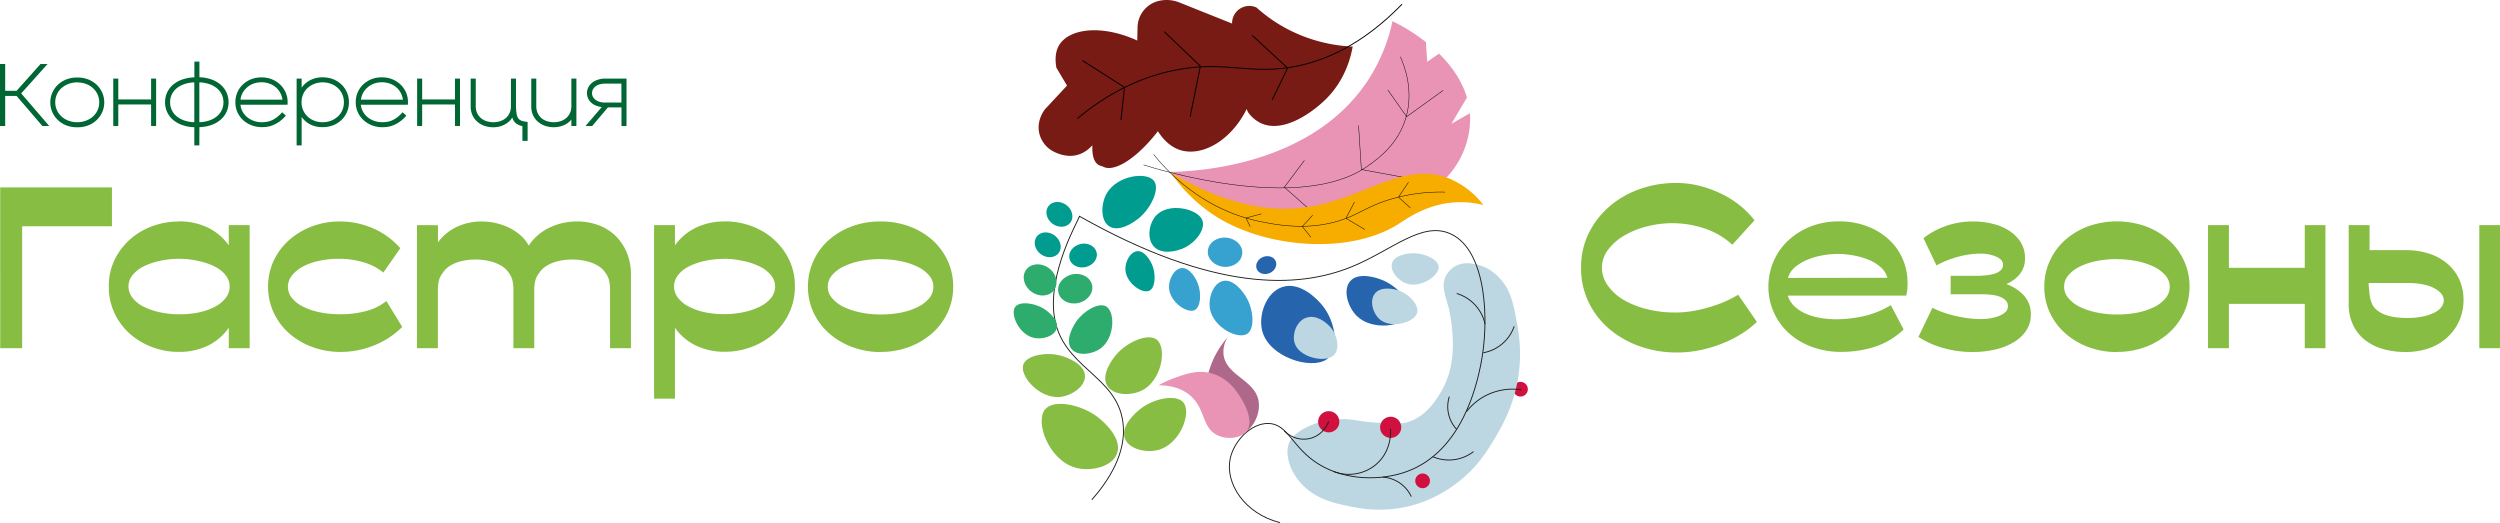 <?xml version="1.0" encoding="UTF-8"?> <svg xmlns="http://www.w3.org/2000/svg" xmlns:xlink="http://www.w3.org/1999/xlink" id="Слой_1" data-name="Слой 1" viewBox="0 0 1343.96 281.2"><defs><style>.cls-1,.cls-15,.cls-17,.cls-19,.cls-8,.cls-9{fill:none;}.cls-2{clip-path:url(#clip-path);}.cls-3{fill:#d0103e;}.cls-4{fill:#063;}.cls-5{fill:#86bd42;}.cls-6{fill:#bcd7e1;}.cls-7{fill:#771b14;}.cls-17,.cls-8{stroke:#010101;}.cls-15,.cls-17,.cls-19,.cls-8{stroke-linecap:round;}.cls-15,.cls-17,.cls-19,.cls-8,.cls-9{stroke-miterlimit:10;}.cls-19,.cls-8,.cls-9{stroke-width:0.5px;}.cls-19,.cls-9{stroke:#1d1d1b;}.cls-10{fill:#2665ae;}.cls-11{fill:#2eac6e;}.cls-12{fill:#009c8f;}.cls-13{fill:#37a1cf;}.cls-14{fill:#e993b5;}.cls-15{stroke:#000;}.cls-15,.cls-17{stroke-width:0.25px;}.cls-16{fill:#f7ac00;}.cls-18{fill:#ae698a;}</style><clipPath id="clip-path" transform="translate(621.84 90.12)"><rect class="cls-1" x="-621.84" y="-90.12" width="1343.96" height="281.2"></rect></clipPath></defs><g class="cls-2"><path class="cls-3" d="M199.5,119.11a3.94,3.94,0,1,1-3.94-3.94,3.94,3.94,0,0,1,3.94,3.94" transform="translate(621.84 90.12)"></path></g><polygon class="cls-4" points="21.78 34.42 8.91 48.82 2.79 48.82 2.79 34.42 0 34.42 0 67.72 2.79 67.72 2.79 51.57 8.91 51.57 22.77 67.72 26.46 67.72 11.39 50.22 25.56 34.42 21.78 34.42"></polygon><g class="cls-2"><path class="cls-4" d="M-580.3-45.84a13.18,13.18,0,0,0-4.59.79,11.82,11.82,0,0,0-3.78,2.2,10.18,10.18,0,0,0-2.54,3.38,10,10,0,0,0-.92,4.34,9.91,9.91,0,0,0,.92,4.3,10.44,10.44,0,0,0,2.5,3.37A11.49,11.49,0,0,0-585-25.23a13.31,13.31,0,0,0,4.66.81,13.18,13.18,0,0,0,4.59-.79,11.82,11.82,0,0,0,3.78-2.2,10.34,10.34,0,0,0,2.55-3.38,10.1,10.1,0,0,0,.92-4.34,10.05,10.05,0,0,0-.92-4.3,10.59,10.59,0,0,0-2.5-3.37A11.55,11.55,0,0,0-575.62-45a13.22,13.22,0,0,0-4.68-.81m0,24.12a15.82,15.82,0,0,1-5.8-1,14.15,14.15,0,0,1-4.59-2.86,13.29,13.29,0,0,1-3-4.26,12.49,12.49,0,0,1-1.1-5.26,12.54,12.54,0,0,1,1.1-5.27,13.35,13.35,0,0,1,3-4.25,14.15,14.15,0,0,1,4.59-2.86,15.82,15.82,0,0,1,5.8-1,15.87,15.87,0,0,1,5.81,1,14.15,14.15,0,0,1,4.59,2.86,13.51,13.51,0,0,1,3,4.25,12.69,12.69,0,0,1,1.1,5.27,12.65,12.65,0,0,1-1.1,5.26,13.44,13.44,0,0,1-3,4.26,14.15,14.15,0,0,1-4.59,2.86,15.87,15.87,0,0,1-5.81,1" transform="translate(621.84 90.12)"></path></g><polygon class="cls-4" points="63.59 56.16 63.59 67.72 60.89 67.72 60.89 42.25 63.59 42.25 63.59 53.46 81.23 53.46 81.23 42.25 83.93 42.25 83.93 67.72 81.23 67.72 81.23 56.16 63.59 56.16"></polygon><g class="cls-2"><path class="cls-4" d="M-514.68-24.42a18,18,0,0,0,5.26-.9,13.06,13.06,0,0,0,4.1-2.2,9.74,9.74,0,0,0,2.65-3.34,9.56,9.56,0,0,0,.95-4.27,9.6,9.6,0,0,0-.95-4.3,9.93,9.93,0,0,0-2.65-3.31,13.06,13.06,0,0,0-4.1-2.2,18,18,0,0,0-5.26-.9Zm-2.7-21.42a18.1,18.1,0,0,0-5.27.9,13.39,13.39,0,0,0-4.12,2.2,9.87,9.87,0,0,0-2.67,3.31,9.6,9.6,0,0,0-.95,4.3,9.56,9.56,0,0,0,.95,4.27,9.68,9.68,0,0,0,2.67,3.34,13.39,13.39,0,0,0,4.12,2.2,18.1,18.1,0,0,0,5.27.9Zm2.7,33.89h-2.7v-9.77a21.48,21.48,0,0,1-6.51-1.19,15.73,15.73,0,0,1-5-2.84A12.37,12.37,0,0,1-532-29.91a12.36,12.36,0,0,1-1.1-5.22,12.49,12.49,0,0,1,1.1-5.24,12.39,12.39,0,0,1,3.15-4.19,15.49,15.49,0,0,1,5-2.81,21.8,21.8,0,0,1,6.51-1.17V-57h2.7v8.42a21.48,21.48,0,0,1,6.48,1.17,15.49,15.49,0,0,1,4.93,2.81,12.39,12.39,0,0,1,3.15,4.19,12.49,12.49,0,0,1,1.1,5.24,12.36,12.36,0,0,1-1.1,5.22,12.45,12.45,0,0,1-3.13,4.16,15.3,15.3,0,0,1-4.93,2.84,21.35,21.35,0,0,1-6.5,1.19Z" transform="translate(621.84 90.12)"></path><path class="cls-4" d="M-470-36.53a10.5,10.5,0,0,0-1.22-3.73,10.34,10.34,0,0,0-2.43-3,11.22,11.22,0,0,0-3.44-1.93,12.36,12.36,0,0,0-4.21-.7,12.36,12.36,0,0,0-4.21.7,10.87,10.87,0,0,0-3.44,2,10.77,10.77,0,0,0-2.43,2.95,9.72,9.72,0,0,0-1.17,3.71Zm-11.16,12.11a18.45,18.45,0,0,0,2.52-.18,11.15,11.15,0,0,0,2.67-.74A14.37,14.37,0,0,0-473.12-27a18.21,18.21,0,0,0,2.95-2.77l2,1.8a19.09,19.09,0,0,1-3.58,3.29,17.11,17.11,0,0,1-3.42,1.86,13.3,13.3,0,0,1-3.17.86,22.51,22.51,0,0,1-2.83.2,15,15,0,0,1-5.36-1A14.06,14.06,0,0,1-491-25.41a13.1,13.1,0,0,1-3.13-4.23,12.78,12.78,0,0,1-1.17-5.54,12.94,12.94,0,0,1,1.06-5.26,12.78,12.78,0,0,1,2.94-4.23,14.1,14.1,0,0,1,4.46-2.84,14.77,14.77,0,0,1,5.58-1,14.67,14.67,0,0,1,5.78,1.1,13.71,13.71,0,0,1,4.41,2.93,13.24,13.24,0,0,1,2.84,4.18,12.5,12.5,0,0,1,1,4.93v.81a3,3,0,0,1-.09.76h-25.25a9.86,9.86,0,0,0,1.35,4.06,10.49,10.49,0,0,0,2.68,2.94A11.67,11.67,0,0,0-485-25a12.77,12.77,0,0,0,3.88.61" transform="translate(621.84 90.12)"></path><path class="cls-4" d="M-448.39-45.84a12.24,12.24,0,0,0-4.5.81,11.21,11.21,0,0,0-3.6,2.23,9.88,9.88,0,0,0-2.39,3.39,10.69,10.69,0,0,0-.85,4.28,10.49,10.49,0,0,0,.87,4.3,10.43,10.43,0,0,0,2.39,3.37,10.9,10.9,0,0,0,3.58,2.23,12.24,12.24,0,0,0,4.5.81,12.24,12.24,0,0,0,4.5-.81,11.41,11.41,0,0,0,3.62-2.23,10,10,0,0,0,2.43-3.37,10.34,10.34,0,0,0,.88-4.3,10.46,10.46,0,0,0-.88-4.32,10,10,0,0,0-2.43-3.4,11.16,11.16,0,0,0-3.62-2.2,12.45,12.45,0,0,0-4.5-.79m0-2.7a15.1,15.1,0,0,1,5.65,1,13.81,13.81,0,0,1,4.47,2.86,13.09,13.09,0,0,1,2.95,4.25,13,13,0,0,1,1.06,5.27,12.94,12.94,0,0,1-1.06,5.26,13,13,0,0,1-2.95,4.26,13.81,13.81,0,0,1-4.47,2.86,15.1,15.1,0,0,1-5.65,1A14.13,14.13,0,0,1-455-23.2a12.76,12.76,0,0,1-4.68-4.05v15.3h-2.7V-47.87h2.7V-43A12.76,12.76,0,0,1-455-47.06a14.13,14.13,0,0,1,6.57-1.48" transform="translate(621.84 90.12)"></path><path class="cls-4" d="M-405.23-36.53a10.5,10.5,0,0,0-1.22-3.73,10.34,10.34,0,0,0-2.43-3,11.22,11.22,0,0,0-3.44-1.93,12.36,12.36,0,0,0-4.21-.7,12.36,12.36,0,0,0-4.21.7,10.87,10.87,0,0,0-3.44,2,10.77,10.77,0,0,0-2.43,2.95,9.72,9.72,0,0,0-1.17,3.71Zm-11.16,12.11a18.19,18.19,0,0,0,2.51-.18,11.22,11.22,0,0,0,2.68-.74A14.37,14.37,0,0,0-408.36-27a18.21,18.21,0,0,0,2.95-2.77l2,1.8A19.09,19.09,0,0,1-407-24.64a17.11,17.11,0,0,1-3.42,1.86,13.3,13.3,0,0,1-3.17.86,22.51,22.51,0,0,1-2.83.2,14.93,14.93,0,0,1-5.36-1,14.06,14.06,0,0,1-4.52-2.72,13.1,13.1,0,0,1-3.13-4.23,12.78,12.78,0,0,1-1.17-5.54,12.94,12.94,0,0,1,1.06-5.26,12.78,12.78,0,0,1,2.94-4.23,14,14,0,0,1,4.46-2.84,14.77,14.77,0,0,1,5.58-1,14.67,14.67,0,0,1,5.78,1.1,13.71,13.71,0,0,1,4.41,2.93,13.24,13.24,0,0,1,2.84,4.18,12.5,12.5,0,0,1,1,4.93v.81a3,3,0,0,1-.09.76h-25.25a9.86,9.86,0,0,0,1.35,4.06,10.49,10.49,0,0,0,2.68,2.94,11.56,11.56,0,0,0,3.53,1.8,12.72,12.72,0,0,0,3.88.61" transform="translate(621.84 90.12)"></path></g><polygon class="cls-4" points="226.95 56.16 226.95 67.72 224.25 67.72 224.25 42.25 226.95 42.25 226.95 53.46 244.59 53.46 244.59 42.25 247.29 42.25 247.29 67.72 244.59 67.72 244.59 56.16 226.95 56.16"></polygon><g class="cls-2"><path class="cls-4" d="M-366.08-47.87v14.81a8.87,8.87,0,0,0,.72,3.67,8,8,0,0,0,2,2.7,8.48,8.48,0,0,0,3,1.69,11.61,11.61,0,0,0,3.75.58,11.5,11.5,0,0,0,3.74-.58,9,9,0,0,0,3-1.69,7.67,7.67,0,0,0,2-2.73,9,9,0,0,0,.71-3.64V-47.87h2.7v13.95a31,31,0,0,0,.27,4.55,7.76,7.76,0,0,0,.68,2.36,3.39,3.39,0,0,0,1.17,1.35,5,5,0,0,0,1.76.7c.69.15,1.48.29,2.38.41v10.17H-341V-22.3a8.53,8.53,0,0,1-3.58-1.62A5.71,5.71,0,0,1-346.42-27a9.3,9.3,0,0,1-1.95,2.35,11.72,11.72,0,0,1-2.5,1.64,12.7,12.7,0,0,1-2.84,1,14.27,14.27,0,0,1-3,.31,15,15,0,0,1-4.32-.65,11.44,11.44,0,0,1-3.89-2.05,10.69,10.69,0,0,1-2.81-3.53,11.23,11.23,0,0,1-1.08-5.11V-47.87Z" transform="translate(621.84 90.12)"></path><path class="cls-4" d="M-324.14-21.72a15,15,0,0,1-4.32-.65,11.44,11.44,0,0,1-3.89-2.05,10.57,10.57,0,0,1-2.81-3.53,11.23,11.23,0,0,1-1.08-5.11V-47.87h2.7v14.81a8.87,8.87,0,0,0,.72,3.67,8.07,8.07,0,0,0,1.95,2.7,8.66,8.66,0,0,0,3,1.69,11.71,11.71,0,0,0,3.76.58A11.5,11.5,0,0,0-320.4-25a8.75,8.75,0,0,0,3-1.71,7.79,7.79,0,0,0,2-2.73,8.7,8.7,0,0,0,.72-3.62V-47.87h2.7v25.48h-2.7v-3.47a10.33,10.33,0,0,1-4.25,3.13,14,14,0,0,1-5.2,1" transform="translate(621.84 90.12)"></path><path class="cls-4" d="M-287.78-35V-45.17h-8.91a9.58,9.58,0,0,0-2.65.36,7.37,7.37,0,0,0-2.21,1A4.94,4.94,0,0,0-303-42.2a4,4,0,0,0-.57,2.12,4.1,4.1,0,0,0,.57,2.16,5.08,5.08,0,0,0,1.5,1.6,7.33,7.33,0,0,0,2.21,1,10.4,10.4,0,0,0,2.65.33Zm-19.3,12.61,8.73-10.18a13,13,0,0,1-3.17-.81A7.81,7.81,0,0,1-304-34.93a7.08,7.08,0,0,1-1.67-2.27,6.82,6.82,0,0,1-.61-2.88,6.73,6.73,0,0,1,.77-3.2,7.55,7.55,0,0,1,2.09-2.45,10.05,10.05,0,0,1,3.08-1.57,11.87,11.87,0,0,1,3.69-.57h11.61v25.48h-2.7v-10h-7.29l-8.46,10Z" transform="translate(621.84 90.12)"></path><path class="cls-5" d="M711,30.92h11.11V97.08H711ZM651.53,62c0,.78,0,1.66.12,2.63s.18,2,.29,2.92.25,1.87.41,2.69a7.52,7.52,0,0,0,.59,1.93,9.27,9.27,0,0,0,3.09,4.5,16.28,16.28,0,0,0,5,2.63,26.86,26.86,0,0,0,5.73,1.23c1.94.19,3.74.29,5.37.29a39.56,39.56,0,0,0,8.59-.82,25.78,25.78,0,0,0,6.2-2.1,10.37,10.37,0,0,0,3.74-3,6,6,0,0,0,1.23-3.57q0-3.73-5.15-6.54T671.64,62ZM652,44.36h19.4a39.62,39.62,0,0,1,13,2,28.93,28.93,0,0,1,9.75,5.55,24.17,24.17,0,0,1,6.2,8.48,26.37,26.37,0,0,1,2.16,10.75,27.29,27.29,0,0,1-2.22,11A26.66,26.66,0,0,1,694,91.05,28,28,0,0,1,684.2,97a37.63,37.63,0,0,1-12.91,2.1,43.29,43.29,0,0,1-12.16-1.63,27.91,27.91,0,0,1-9.7-4.91,22.44,22.44,0,0,1-6.37-8.13,26.23,26.23,0,0,1-2.28-11.28V30.92H652ZM576.38,73.23V97.08H565.16V30.92h11.22V53.83h40.79V30.92h11.11V97.08H617.17V73.23ZM516.19,49.16a55.15,55.15,0,0,0-10.93,1.05,36.08,36.08,0,0,0-9.06,3,18.74,18.74,0,0,0-6.14,4.67,9.36,9.36,0,0,0,0,12.22,18.34,18.34,0,0,0,6.14,4.73,38.28,38.28,0,0,0,9,3,52,52,0,0,0,11,1.11,55,55,0,0,0,11-1,36.62,36.62,0,0,0,9-3,18.29,18.29,0,0,0,6.14-4.74A9.58,9.58,0,0,0,544.59,64a9.22,9.22,0,0,0-2.28-6,18.69,18.69,0,0,0-6.14-4.68,38.82,38.82,0,0,0-9-3,52.77,52.77,0,0,0-11-1.1m0,49.9a43.18,43.18,0,0,1-15.55-2.74,39.93,39.93,0,0,1-12.39-7.48,33.85,33.85,0,0,1-8.18-11.11A32.47,32.47,0,0,1,477.15,64a32.87,32.87,0,0,1,2.92-13.79A33.67,33.67,0,0,1,488.25,39a39,39,0,0,1,12.39-7.42,46.26,46.26,0,0,1,31.09,0A39,39,0,0,1,544.12,39a33.53,33.53,0,0,1,8.18,11.17A32.87,32.87,0,0,1,555.22,64a32.47,32.47,0,0,1-2.92,13.73,33.71,33.71,0,0,1-8.18,11.11,39.93,39.93,0,0,1-12.39,7.48,43.08,43.08,0,0,1-15.54,2.74m-104-61.12A40.6,40.6,0,0,1,424,31.45a43.77,43.77,0,0,1,15-2.52,42.17,42.17,0,0,1,10.52,1.29A29.11,29.11,0,0,1,458.4,34a20.49,20.49,0,0,1,6.07,6.13,15.5,15.5,0,0,1,2.28,8.42A13.25,13.25,0,0,1,464,57.22a18.94,18.94,0,0,1-7.3,5.38,23,23,0,0,1,9.53,6.19A14.67,14.67,0,0,1,469.91,79a15.17,15.17,0,0,1-2.46,8.53,20.32,20.32,0,0,1-6.72,6.31,34.44,34.44,0,0,1-9.93,3.92,52.72,52.72,0,0,1-12.1,1.34,56.32,56.32,0,0,1-16.54-2.34A47.22,47.22,0,0,1,409.48,91L417,75.34a45.53,45.53,0,0,0,5.55,2.39,60.54,60.54,0,0,0,6.55,1.93,67.65,67.65,0,0,0,7,1.29,53.73,53.73,0,0,0,7,.46,31.48,31.48,0,0,0,4.9-.4,23.48,23.48,0,0,0,4.68-1.23,11.2,11.2,0,0,0,3.51-2.11,4.1,4.1,0,0,0,1.4-3.15,4.31,4.31,0,0,0-1.17-3.1,8.51,8.51,0,0,0-3.1-2,18.09,18.09,0,0,0-4.44-1.05,45,45,0,0,0-5.08-.29h-17V58.15h14.37c1.33,0,2.79-.07,4.39-.23a25.85,25.85,0,0,0,4.5-.82,8.63,8.63,0,0,0,3.5-1.81,3.93,3.93,0,0,0,1.41-3.1q0-2.69-3.63-4.32a21.17,21.17,0,0,0-8.76-1.64,46.05,46.05,0,0,0-11.4,1.58,52.61,52.61,0,0,0-12,4.74Zm-19.4,21.27a11.42,11.42,0,0,0-3.51-5.61,22.27,22.27,0,0,0-6.43-4,39,39,0,0,0-8.18-2.39,47.89,47.89,0,0,0-8.77-.82,45.79,45.79,0,0,0-7.94.76,38.68,38.68,0,0,0-8.13,2.34,25.78,25.78,0,0,0-6.66,4,11.43,11.43,0,0,0-3.8,5.79ZM365.18,81.53A72.76,72.76,0,0,0,379.33,80a49.08,49.08,0,0,0,15.31-6.08L401.53,87a41,41,0,0,1-16,9.47,59.38,59.38,0,0,1-17.18,2.57,44.86,44.86,0,0,1-16.95-3A37.83,37.83,0,0,1,339,88.19a33.44,33.44,0,0,1-10.17-24,34.44,34.44,0,0,1,2.81-13.91,33.34,33.34,0,0,1,7.89-11.16,37.93,37.93,0,0,1,12-7.48,41.12,41.12,0,0,1,15.25-2.75A41.77,41.77,0,0,1,382,31.56a36.31,36.31,0,0,1,11.63,7.13,30.62,30.62,0,0,1,7.42,10.52,32.47,32.47,0,0,1,2.58,12.92,29.71,29.71,0,0,1-.18,3.56c-.12,1-.29,2-.53,3.1H339.24a13.26,13.26,0,0,0,3.27,5.44,20.13,20.13,0,0,0,5.78,4,31.69,31.69,0,0,0,7.78,2.45,48.54,48.54,0,0,0,9.11.82m-86.72-3.62A57.19,57.19,0,0,0,288.63,77a74.7,74.7,0,0,0,9.23-2.22,68.49,68.49,0,0,0,8.07-3,66,66,0,0,0,6.66-3.45l10.05,14.61a54,54,0,0,1-7.42,5.85A60.42,60.42,0,0,1,305.34,94a72.22,72.22,0,0,1-12,3.85,61.65,61.65,0,0,1-13.91,1.52,58.38,58.38,0,0,1-19.75-3.33,51.94,51.94,0,0,1-16.37-9.29,43.69,43.69,0,0,1-11.1-14.38,41.88,41.88,0,0,1-4.09-18.58,41.28,41.28,0,0,1,4.2-18.7A45.51,45.51,0,0,1,243.57,20.7a50.69,50.69,0,0,1,16.25-9.24,57.43,57.43,0,0,1,19.11-3.21,51.43,51.43,0,0,1,14.38,1.93A61.13,61.13,0,0,1,305.4,15a50.45,50.45,0,0,1,9.47,6.48,46.72,46.72,0,0,1,6.48,6.84L309.43,41.44a41.57,41.57,0,0,0-15-8.77,54.62,54.62,0,0,0-31.21-1,46.19,46.19,0,0,0-12.16,5,28.85,28.85,0,0,0-8.53,7.6,15.76,15.76,0,0,0-3.21,9.52,16.23,16.23,0,0,0,3.1,9.47A27,27,0,0,0,250.82,71,46.87,46.87,0,0,0,263.27,76a59.92,59.92,0,0,0,15.19,1.87M-148.46,49.16a55.15,55.15,0,0,0-10.93,1.05,36.14,36.14,0,0,0-9.05,3,18.53,18.53,0,0,0-6.14,4.67A9.37,9.37,0,0,0-176.86,64a9.45,9.45,0,0,0,2.28,6.08,18.14,18.14,0,0,0,6.14,4.73,38.28,38.28,0,0,0,9,3,51.86,51.86,0,0,0,11,1.11,54.89,54.89,0,0,0,11-1,36.56,36.56,0,0,0,9-3,18.49,18.49,0,0,0,6.14-4.74A9.62,9.62,0,0,0-120.06,64a9.26,9.26,0,0,0-2.27-6,18.9,18.9,0,0,0-6.14-4.68,38.74,38.74,0,0,0-9-3,52.7,52.7,0,0,0-11-1.1m0,49.9A43.08,43.08,0,0,1-164,96.32a39.7,39.7,0,0,1-12.39-7.48,33.57,33.57,0,0,1-8.18-11.11A32.48,32.48,0,0,1-187.5,64a32.88,32.88,0,0,1,2.93-13.79A33.39,33.39,0,0,1-176.39,39,38.83,38.83,0,0,1-164,31.62a43.73,43.73,0,0,1,15.54-2.69,43.82,43.82,0,0,1,15.55,2.69A39,39,0,0,1-120.52,39a33.67,33.67,0,0,1,8.18,11.17A32.87,32.87,0,0,1-109.42,64a32.47,32.47,0,0,1-2.92,13.73,33.85,33.85,0,0,1-8.18,11.11,39.93,39.93,0,0,1-12.39,7.48,43.18,43.18,0,0,1-15.55,2.74m-84-50A47.61,47.61,0,0,0-243,50.15a35,35,0,0,0-8.59,3,17.13,17.13,0,0,0-5.79,4.67,9.7,9.7,0,0,0-2.1,6,9.93,9.93,0,0,0,2.16,6.2,17.33,17.33,0,0,0,5.85,4.73,33.68,33.68,0,0,0,8.59,3,49.55,49.55,0,0,0,10.4,1,48.49,48.49,0,0,0,10.58-1.11,35.91,35.91,0,0,0,8.7-3A17.28,17.28,0,0,0-207.3,70a9.77,9.77,0,0,0,2.16-6.08,9.53,9.53,0,0,0-2.16-6,17.63,17.63,0,0,0-5.91-4.67,35.91,35.91,0,0,0-8.7-3A48.49,48.49,0,0,0-232.49,49m.35-20.11a40.5,40.5,0,0,1,14.43,2.58,37,37,0,0,1,12,7.24,35.23,35.23,0,0,1,8.18,11,32.2,32.2,0,0,1,3,14.08,33,33,0,0,1-3,14.2,34.16,34.16,0,0,1-8.18,11.11,38.23,38.23,0,0,1-12,7.24,39.89,39.89,0,0,1-14.43,2.63,35.13,35.13,0,0,1-15.6-3.33A29.23,29.23,0,0,1-259,86.09v38.1h-11.22V30.92H-259V41.79a29.61,29.61,0,0,1,11.28-9.52,35.14,35.14,0,0,1,15.6-3.34m-154.28,2v9.23a26.57,26.57,0,0,1,10.34-8.41,31,31,0,0,1,13-2.81,35.62,35.62,0,0,1,7.84.88A32.23,32.23,0,0,1-348,32.38a27.91,27.91,0,0,1,6.08,4.09,19.87,19.87,0,0,1,4.32,5.44,27.45,27.45,0,0,1,11.11-9.64,34.19,34.19,0,0,1,15.08-3.34,32.69,32.69,0,0,1,10.63,1.76,26.38,26.38,0,0,1,9.18,5.37,26.92,26.92,0,0,1,6.48,9.06,30.52,30.52,0,0,1,2.46,12.68V97.08h-11.22V66.22a22.77,22.77,0,0,0-.59-5.84,10.48,10.48,0,0,0-1.75-3.63,11.64,11.64,0,0,0-3.57-3.62,19.79,19.79,0,0,0-4.61-2.22,27.16,27.16,0,0,0-5-1.17,35.73,35.73,0,0,0-4.85-.35,36.15,36.15,0,0,0-4.79.35,25.7,25.7,0,0,0-5,1.17,18.71,18.71,0,0,0-4.56,2.28,12.25,12.25,0,0,0-3.56,3.68,9.71,9.71,0,0,0-1.81,3.51,20.74,20.74,0,0,0-.65,5.84V97.08h-11.22V66.22a22.84,22.84,0,0,0-.58-5.84,10.66,10.66,0,0,0-1.75-3.63,11.75,11.75,0,0,0-3.57-3.62,19.67,19.67,0,0,0-4.62-2.22,27.06,27.06,0,0,0-5-1.17,35.84,35.84,0,0,0-4.85-.35,36.41,36.41,0,0,0-4.8.35,25.6,25.6,0,0,0-5,1.17,18.71,18.71,0,0,0-4.56,2.28A12.41,12.41,0,0,0-384,56.87a9.86,9.86,0,0,0-1.81,3.51,20.8,20.8,0,0,0-.64,5.84V97.08h-11.22V30.92ZM-415.75,56.4a30.19,30.19,0,0,0-10.7-5.55A46.55,46.55,0,0,0-439.71,49a49.25,49.25,0,0,0-10.64,1.11,33.42,33.42,0,0,0-8.71,3.1A18.4,18.4,0,0,0-464.9,58a9.53,9.53,0,0,0-2.16,6,9.55,9.55,0,0,0,2.22,6.14,17.92,17.92,0,0,0,6.07,4.67,36.7,36.7,0,0,0,9,3,54.89,54.89,0,0,0,11,1A52.14,52.14,0,0,0-425,77.09a29,29,0,0,0,10.87-5.38l8.53,13.91a45.14,45.14,0,0,1-15,9.88,47.69,47.69,0,0,1-18.18,3.56,42.87,42.87,0,0,1-15.31-2.69A39.28,39.28,0,0,1-466.48,89a33.68,33.68,0,0,1-8.24-11.1,32.62,32.62,0,0,1-3-13.91,32.62,32.62,0,0,1,3-13.91A33.68,33.68,0,0,1-466.48,39a39.81,39.81,0,0,1,12.27-7.37,41.83,41.83,0,0,1,15.08-2.69,44.17,44.17,0,0,1,17.82,3.69,41.34,41.34,0,0,1,14.67,10.69ZM-525.38,49A48.43,48.43,0,0,0-536,50.15a36,36,0,0,0-8.71,3,17.59,17.59,0,0,0-5.9,4.67,9.53,9.53,0,0,0-2.16,6A9.77,9.77,0,0,0-550.57,70a17.24,17.24,0,0,0,5.9,4.73,36,36,0,0,0,8.71,3,48.43,48.43,0,0,0,10.58,1.11,49.62,49.62,0,0,0,10.4-1,34,34,0,0,0,8.59-3,17.38,17.38,0,0,0,5.84-4.73,9.94,9.94,0,0,0,2.17-6.2,9.71,9.71,0,0,0-2.11-6,17.09,17.09,0,0,0-5.78-4.67,35.09,35.09,0,0,0-8.6-3A47.52,47.52,0,0,0-525.38,49m-.35-20.11a35.2,35.2,0,0,1,15.6,3.34,29.69,29.69,0,0,1,11.28,9.52V30.92h11.22V97.08h-11.22v-11a29.3,29.3,0,0,1-11.28,9.64,35.2,35.2,0,0,1-15.6,3.33,39.94,39.94,0,0,1-14.44-2.63,38.23,38.23,0,0,1-12-7.24,34.3,34.3,0,0,1-8.18-11.11,33,33,0,0,1-3-14.2,32.2,32.2,0,0,1,3-14.08,35.39,35.39,0,0,1,8.18-11,37,37,0,0,1,12-7.24,40.56,40.56,0,0,1,14.44-2.58m-96-18.35h60.07V31.51h-48.27V97.08h-11.8Z" transform="translate(621.84 90.12)"></path><path class="cls-6" d="M156.81,74.73A88.91,88.91,0,0,1,159.18,96c-.08,4.5-.38,14.68-6.64,25-2.49,4.09-7.86,12.89-17.79,15.86-3.51,1.05-7.79.78-16.36.24-12.15-.78-12.63-2.17-19.92-1.87a42.38,42.38,0,0,0-19,4.9c-6.13,3.34-7.68,6.43-8.06,7.23-1.83,3.91-1,7.73-.47,10.26.3,1.39,1.82,7.63,8.3,13.77,7.33,6.95,15.85,8.87,23.47,10.49,6.5,1.38,20.23,4.13,36.76-.93a72,72,0,0,0,24-13.06c9.29-7.63,14.13-15.49,18-21.93s10.63-17.84,13-34.29c2-13.66.05-23.84-1.66-32.66-1.87-9.68-4-14.22-7.11-18-1.63-2-5.94-7.09-13.28-8.86-2.4-.58-7.44-1.79-12.1.93a12.81,12.81,0,0,0-5,5.37c-2.42,5.07-.22,10,1.43,16.32" transform="translate(621.84 90.12)"></path><path class="cls-3" d="M98.16,136.61a5.69,5.69,0,1,1-5.68-5.68,5.69,5.69,0,0,1,5.68,5.68" transform="translate(621.84 90.12)"></path><path class="cls-3" d="M131.44,139.61a5.68,5.68,0,1,1-5.68-5.69,5.68,5.68,0,0,1,5.68,5.69" transform="translate(621.84 90.12)"></path><path class="cls-7" d="M105.33-65.08A83.59,83.59,0,0,1,70.4-74.42,81.79,81.79,0,0,1,53.63-86.08a9.26,9.26,0,0,0-13.12,8.62L12.15-88.8A18.33,18.33,0,0,0-.52-89.16a14.89,14.89,0,0,0-9.79,13.93l-.16,6.9c-19-8.69-36.27-6.5-41.83,2.22-1.07,1.67-2.91,5.49-1.63,12.41l5.7,9.59L-60.09-31.36c-.51.64-4.85,6.35-2.9,13.48a14.88,14.88,0,0,0,7.53,9.23c6.55,3.3,14.32,3.81,20.87-3.36C-35.08-.75-29.82-1.09-28.93-.58c5.73,3.27,17.81-3.85,29.58-19C5.31-12.08,10.75-10,12.82-9.39c11.51,3.48,27-4.92,35.55-22.13L49-29.93a18,18,0,0,0,7.08,6.06c12.28,5.62,28.4-6.3,35.53-13.63,9.45-9.72,12.58-21.13,13.74-27.58" transform="translate(621.84 90.12)"></path><path class="cls-8" d="M-39.83-57.54l22.5,14.37-1.89,17.32M4.12-73,23.46-54.58,18-27.54M51.43-71,70.36-53.52l-8.2,16.89M-42.57-26.49c11.71-9.71,29.81-21.76,53.84-26.19,26.25-4.83,39.64,3.11,64.13-1.9C90-57.56,110-65.44,131.76-87.74" transform="translate(621.84 90.12)"></path><path class="cls-9" d="M-34.87,178.53C-26,168.41-16,153.38-18.17,136.89c-3.37-25.5-32.67-29.15-36.88-56.78C-58.63,56.58-42.1,28.16-41.49,26.17,30.75,66.91,75.9,65.07,104.78,53.3c21.68-8.84,37.83-24.77,53.27-17.67,19.25,8.85,21,46.86,16.08,70.66-2,9.54-9.55,46.12-39.72,57.1-13.57,4.94-32.48,5-47-3.78-14.72-8.9-16.7-21.92-27.43-22.09-9.23-.14-18.47,9.34-20.49,18.93-2.8,13.36,7.83,29.65,26.8,34.39" transform="translate(621.84 90.12)"></path><path class="cls-5" d="M-21.35,153.65C-24,161-35.78,163.63-44,161.2-58.06,157-65.54,136.78-60.06,130c4.55-5.61,18.75-2.77,27.49,3.49,4.77,3.42,14.06,12.27,11.22,20.13" transform="translate(621.84 90.12)"></path><path class="cls-10" d="M67.37,64.23c-8.71,3-12.81,15.14-10.68,23.47C60.32,102,83.17,108.88,91.47,103c6.89-4.87,4.81-19.31-1.7-28-3.56-4.76-13-14-22.4-10.77" transform="translate(621.84 90.12)"></path><path class="cls-5" d="M-38.56,112c.12,5.78-7.35,10.79-13.71,11.29-10.87.87-21.48-11.18-19.48-17.33,1.66-5.11,12.28-6.94,20-4.93,4.23,1.1,13.05,4.76,13.18,11" transform="translate(621.84 90.12)"></path><path class="cls-11" d="M-53.81,86.5c-1.18,4.15-7.6,6.07-12.23,5C-74,89.77-78.89,78.86-76.11,74.92c2.3-3.27,10.26-2.24,15.33.88,2.77,1.71,8.24,6.25,7,10.7" transform="translate(621.84 90.12)"></path><path class="cls-6" d="M126.49,51.57c-1.16,4.18,3.31,9.19,7.8,10.73,7.69,2.63,17.58-4.17,17.28-9C151.31,49.28,144,46,138,46c-3.26,0-10.3,1-11.55,5.54" transform="translate(621.84 90.12)"></path><path class="cls-5" d="M-17.18,145.49c2.16,5.95,11.75,8.12,18.44,6.14,11.45-3.39,17.54-19.87,13.08-25.37C10.64,121.7-.93,124-8,129.1c-3.88,2.78-11.45,10-9.14,16.39" transform="translate(621.84 90.12)"></path><path class="cls-12" d="M-25.58,31.52c-4.76-3.15-4.5-12.21-1.23-17.81C-21.21,4.13-5.27,2-1.44,7.16,1.75,11.42-2.92,21.33-9,26.67c-3.35,2.92-11.43,8.24-16.55,4.85" transform="translate(621.84 90.12)"></path><path class="cls-5" d="M-26.61,117.25c3.24,5.34,12.93,5.57,19,2.36C2.8,114.11,5.49,97,.11,92.55c-4.47-3.69-15.19.79-21.07,7.09-3.21,3.45-9.13,11.88-5.65,17.61" transform="translate(621.84 90.12)"></path><path class="cls-13" d="M35.6,60.93c-5.22,1.21-8,9.05-7,14.87,1.68,10,14.92,16.75,20,13.56,4.21-2.65,3.44-12.6-.12-19.09-1.94-3.54-7.23-10.63-12.84-9.34" transform="translate(621.84 90.12)"></path><path class="cls-10" d="M104,61c-4.08,4.73-1.31,14,3.63,18.81,8.44,8.19,25.55,5.46,28.11-1,2.13-5.39-5.44-14.2-13.25-17.85-4.27-2-14.12-5-18.49.07" transform="translate(621.84 90.12)"></path><path class="cls-11" d="M-45.82,97.51c3.2,3.92,11,3,15.55-.25,7.74-5.59,8-19.65,3.15-22.61-4-2.47-12.13,2.34-16.14,8.07-2.2,3.13-6,10.57-2.56,14.79" transform="translate(621.84 90.12)"></path><path class="cls-12" d="M-1.57,42.37c-4-4.42-2.51-12.62,1.31-16.7,6.55-7,21.72-3.76,24.59,2.17,2.39,4.93-3.34,12.49-9.79,15.41-3.52,1.6-11.8,3.86-16.11-.88" transform="translate(621.84 90.12)"></path><path class="cls-12" d="M-10.52,44.92c-3.8.38-6.48,5.66-6.32,9.86C-16.55,62-7.83,68-4,66.17-.74,64.68-.38,57.59-2.3,52.69c-1.05-2.68-4.14-8.17-8.22-7.77" transform="translate(621.84 90.12)"></path><path class="cls-13" d="M13.32,54c-4,.4-6.9,6-6.72,10.49.3,7.65,9.59,14,13.71,12.13,3.42-1.59,3.81-9.14,1.76-14.36C21,59.42,17.66,53.58,13.32,54" transform="translate(621.84 90.12)"></path><path class="cls-11" d="M-55.24,65.89c-2.59,3.49-8,3.84-12.14.79s-5.37-8.35-2.78-11.84S-62.14,51-58,54s5.36,8.35,2.78,11.85" transform="translate(621.84 90.12)"></path><path class="cls-13" d="M27.48,44.71c.36-4.33,4.79-7.5,9.9-7.08s9,4.27,8.6,8.6-4.79,7.5-9.9,7.08-9-4.27-8.6-8.6" transform="translate(621.84 90.12)"></path><path class="cls-11" d="M-52.88,67.1c-.95-4.24,2.34-8.58,7.35-9.7s9.82,1.42,10.77,5.66-2.35,8.58-7.35,9.7-9.83-1.42-10.77-5.66" transform="translate(621.84 90.12)"></path><path class="cls-12" d="M-46.94,48.88C-47.7,45.46-45,42-41,41.05s7.93,1.15,8.7,4.57-1.9,6.93-5.94,7.83-7.93-1.15-8.69-4.57" transform="translate(621.84 90.12)"></path><path class="cls-12" d="M-52.68,45.87c-2.06,2.78-6.38,3.06-9.65.64s-4.26-6.64-2.21-9.42,6.37-3.06,9.65-.63,4.26,6.64,2.21,9.41" transform="translate(621.84 90.12)"></path><path class="cls-12" d="M-46.39,29.51c-2.06,2.77-6.37,3.06-9.65.63s-4.26-6.64-2.21-9.41,6.38-3.06,9.65-.63,4.26,6.64,2.21,9.41" transform="translate(621.84 90.12)"></path><path class="cls-10" d="M53.77,54.53c-1-2.38.47-5.27,3.27-6.45s5.9-.21,6.91,2.17-.46,5.27-3.27,6.45-5.9.21-6.91-2.17" transform="translate(621.84 90.12)"></path><path class="cls-14" d="M168.3-29.21l-9.9,5.66,8.36-14.11c-2.77-9.46-8.62-17.36-15-23.64l-6.35,4.4-.72-10.61a97,97,0,0,0-17.95-11.21,94.14,94.14,0,0,1-12.58,30.84C82.9,1,15.68,2.22,6.73,2.25,33.8,18.44,34.84,19,34.84,19,67.84,37.9,139,34.15,161.42-2a46.07,46.07,0,0,0,7.05-25.7c0-.51-.13-1-.17-1.47" transform="translate(621.84 90.12)"></path><path class="cls-15" d="M79.32-3.79,68.61,10.51l14.7,13m25.21-46.06L110,1l23.94,4.42m-9.66-47.11,10.08,14.3,19.54-14.09M131-59.52c2.15,4.77,7.47,18.34,2.73,33.43-4.3,13.73-14.53,21.12-20,25C77.16,25.37-2.5,0-7-1.48" transform="translate(621.84 90.12)"></path><path class="cls-16" d="M7.57,2.67C40.86,22.54,65.43,23.58,81.41,21.13,111.5,16.52,132.8-3.78,157.14,5.82A44.7,44.7,0,0,1,175.6,20.09a50.15,50.15,0,0,0-14.48-1.47c-15.52.7-26.35,8.65-31.25,11.74C104.26,46.54,61.1,43.53,33.79,27.43A83.79,83.79,0,0,1,7.57,2.67" transform="translate(621.84 90.12)"></path><path class="cls-17" d="M56.21,24.85,48,27.06l2.2,4.59m33.56-6-5.51,6,4.57,5.69m23.47-18.81-4.57,8.69,10.08,6M135.3,7.94l-5.36,7.9,6.3,5.69m18.59-8.38a94.24,94.24,0,0,0-28.36,3.64c-11.1,3.22-16,6.93-23.47,10-19.34,7.85-38.35,4-47.26,2.21C23.34,22.42,4.13.14-1.61-7.08" transform="translate(621.84 90.12)"></path><path class="cls-18" d="M43.08,143.9c-6,.52-11.62-5.35-14.1-9.14-5.62-8.54-2.91-18.23-1.06-24.85A48.1,48.1,0,0,1,38.12,91.2a14.89,14.89,0,0,0-2.19,9.4c1.41,11,16.26,13.43,18.68,24.15,1.85,8.17-4.12,18.5-11.53,19.15" transform="translate(621.84 90.12)"></path><path class="cls-14" d="M48.36,141.62c-3.09,4-10.72,4.78-16,2.09-8.22-4.17-6.05-14.31-14.62-21.41C12.46,117.94,5.92,117,1,117a52.31,52.31,0,0,1,8.08-3.75c6.26-2.28,12.65-4.61,19.89-2.79,9.26,2.32,14.13,10,15.57,12.23s8.33,13.08,3.78,19" transform="translate(621.84 90.12)"></path><path class="cls-19" d="M95.29,163.41a22.68,22.68,0,0,0,22.39-3.66c8.71-7.24,8.1-18.08,8-19.13m31.57-17.37a17.75,17.75,0,0,0,3.9,17.32m14.57-41.09a21.54,21.54,0,0,0,16.37-14m3.66,33.94a31.23,31.23,0,0,0-29.08,11.56m-18.13,24.46a21.68,21.68,0,0,0,21.57-2.65m-33.36,23.87a18.14,18.14,0,0,0-15-10.25M68.66,141.54a14.44,14.44,0,0,0,13.9,4c7-1.81,9.54-8.22,9.78-8.85" transform="translate(621.84 90.12)"></path><path class="cls-3" d="M146.88,168.43a3.95,3.95,0,1,1-3.95-4,3.95,3.95,0,0,1,3.95,4" transform="translate(621.84 90.12)"></path><path class="cls-19" d="M176.47,83.91a22.09,22.09,0,0,0-15-16.19" transform="translate(621.84 90.12)"></path><path class="cls-6" d="M117.26,67.72c-3,3.82-1.09,10.49,2.4,13.66,6,5.41,18.28,2.06,20.2-2.95,1.59-4.16-3.75-10.11-9.31-12.2-3-1.14-10.08-2.61-13.29,1.49" transform="translate(621.84 90.12)"></path><path class="cls-6" d="M80.1,80.76c-5.09,2-7.37,8.93-6,13.46,2.29,7.76,15.8,10.65,20.62,7.06,4-3,2.63-10.92-1.3-15.48-2.14-2.5-7.81-7.2-13.28-5" transform="translate(621.84 90.12)"></path></g></svg> 